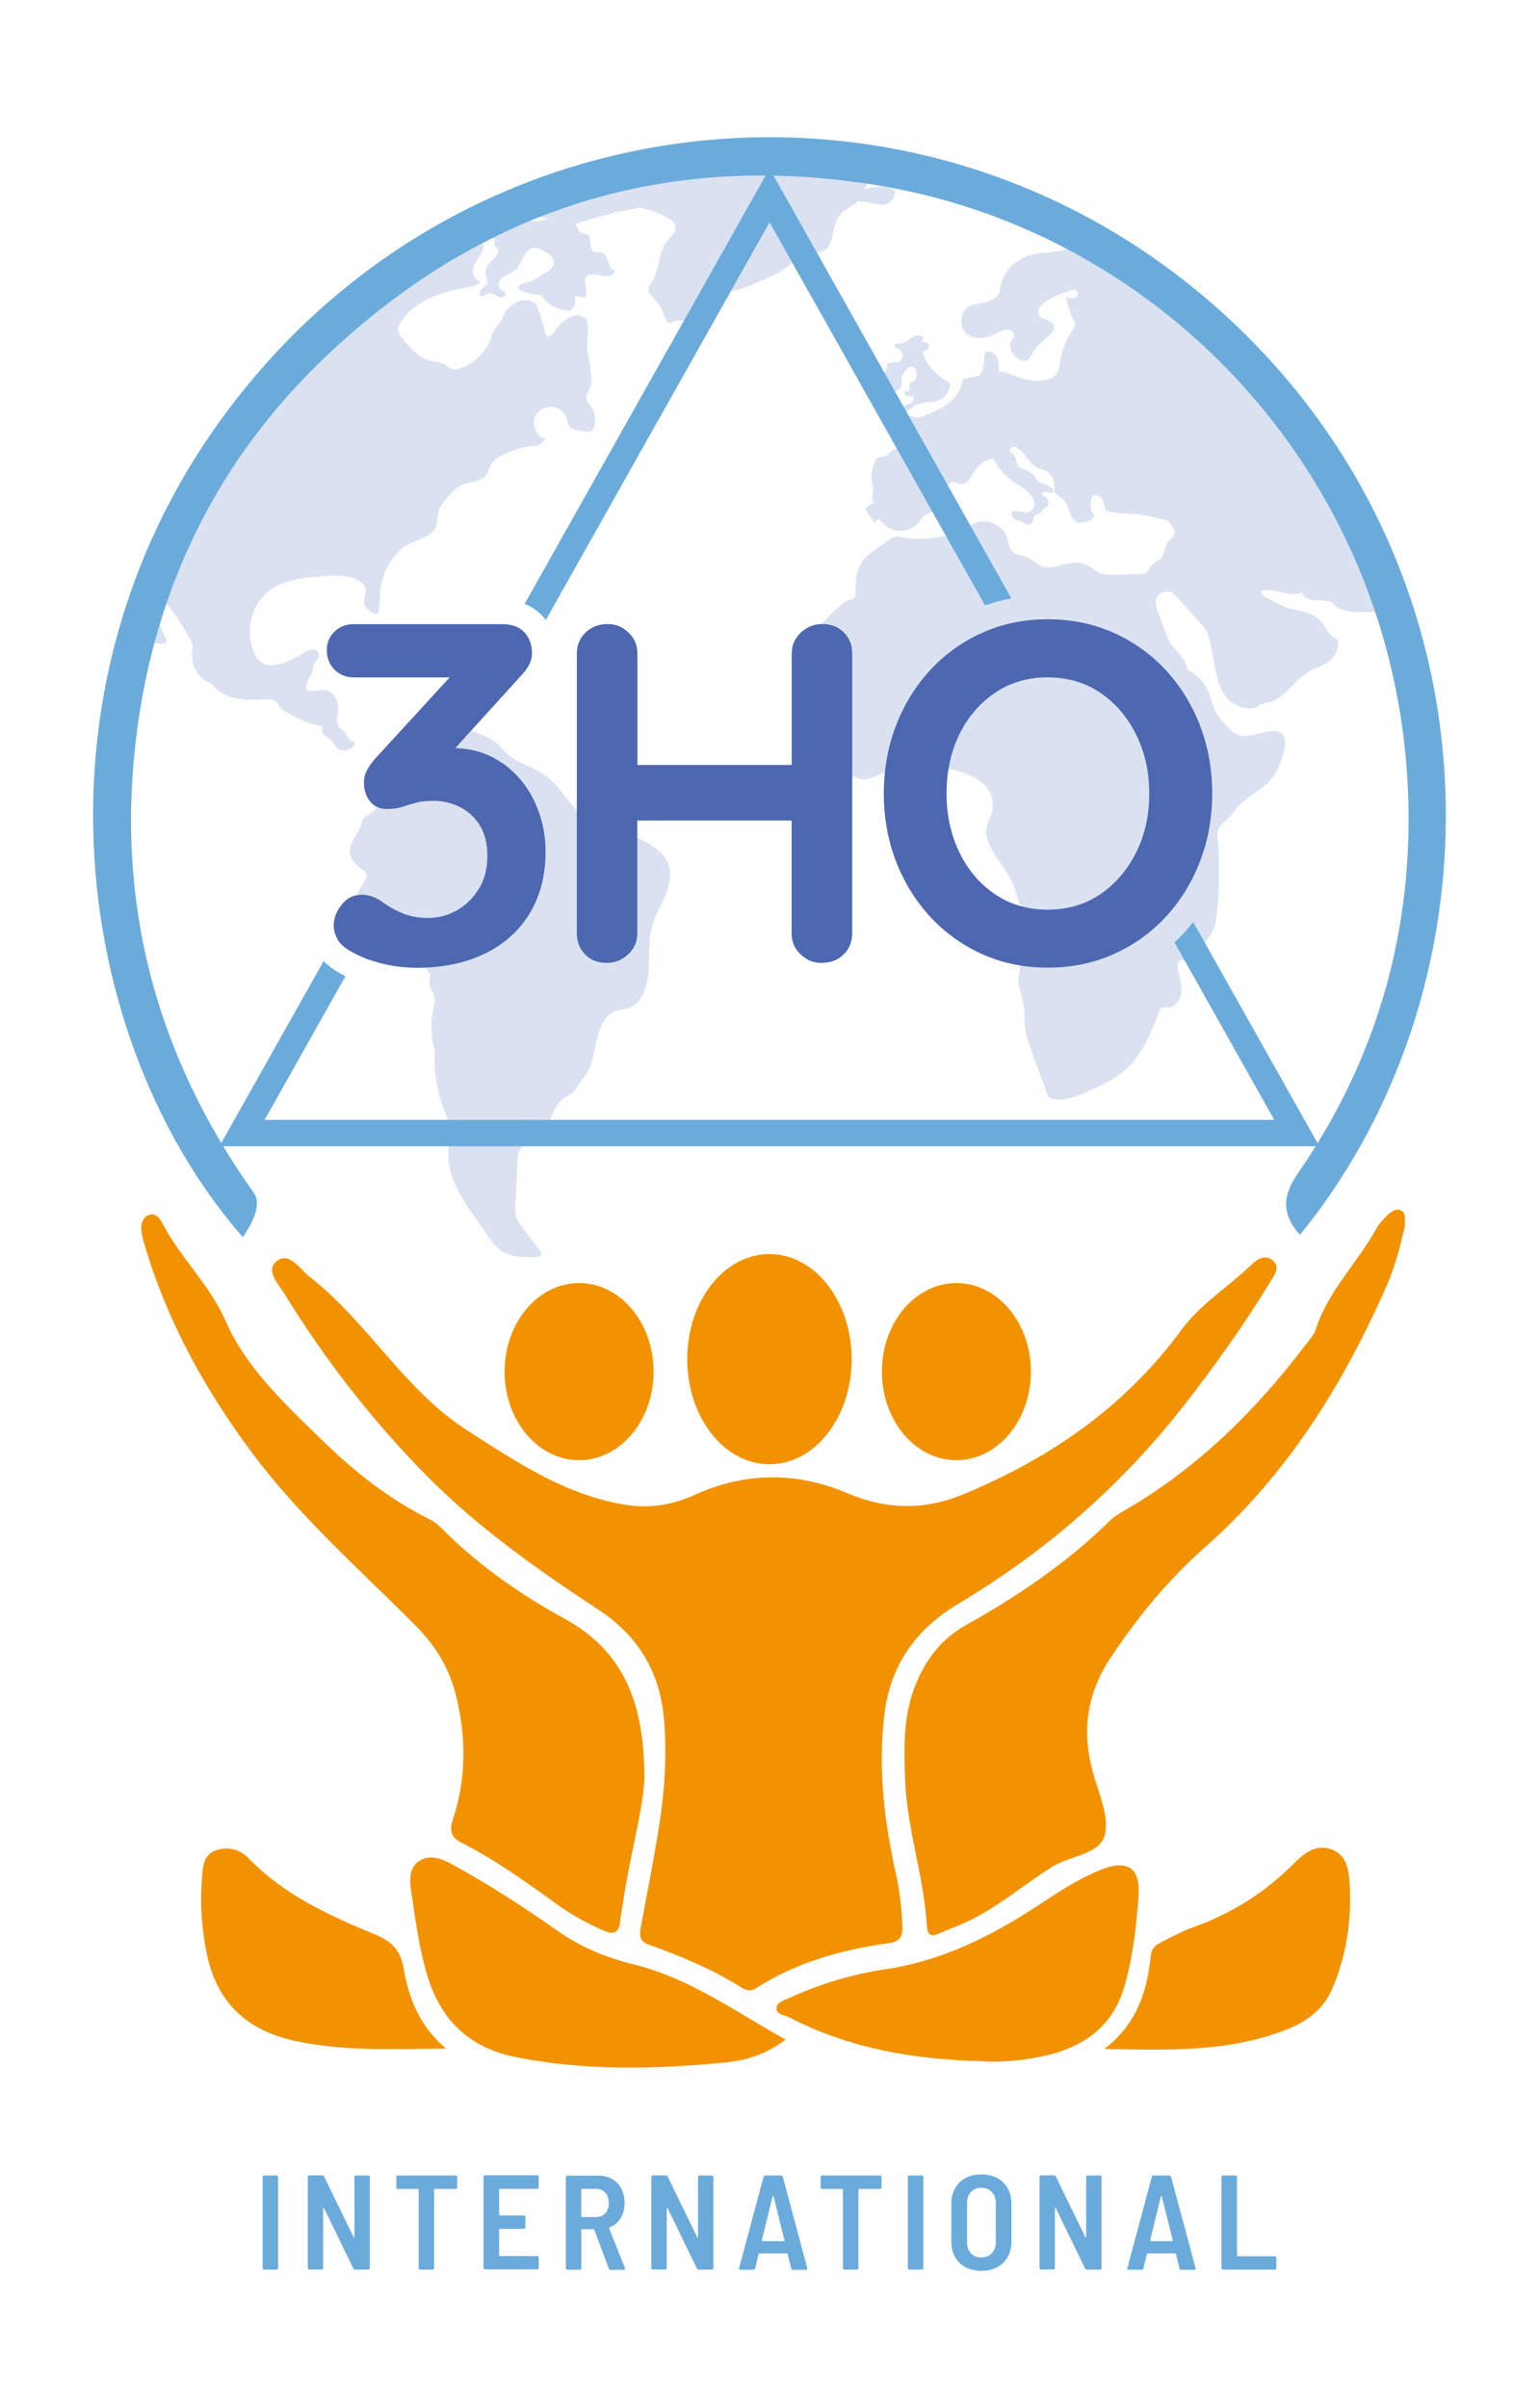 <?xml version="1.0" encoding="UTF-8"?>
<svg id="Layer_1" data-name="Layer 1" xmlns="http://www.w3.org/2000/svg" viewBox="0 0 135.91 212.63">
  <defs>
    <style>
      .cls-1 {
        fill: #dae2f1;
      }

      .cls-1, .cls-2, .cls-3, .cls-4 {
        stroke-width: 0px;
      }

      .cls-2 {
        fill: #f39200;
      }

      .cls-3 {
        fill: #6babdc;
      }

      .cls-4 {
        fill: #4d68b0;
      }
    </style>
  </defs>
  <g>
    <path class="cls-3" d="M23.23,200.36s-.04-.06-.04-.1v-8.03s.01-.07.04-.1c.03-.03.06-.04.1-.04h1.09s.07.01.1.04c.03.03.04.06.04.1v8.03s-.01.07-.04.1c-.03.03-.06.04-.1.04h-1.09s-.07-.01-.1-.04Z"/>
    <path class="cls-3" d="M31.33,192.13s.06-.04.1-.04h1.09s.07.01.1.04c.03.03.04.06.04.1v8.03s-.01.07-.04.1c-.03.03-.06.04-.1.04h-1.15c-.07,0-.13-.04-.17-.11l-2.59-5.33s-.03-.03-.05-.03c-.02,0-.02.02-.02.05v5.27s0,.07-.03.1c-.03.03-.06.04-.1.04h-1.09s-.07-.01-.1-.04-.04-.06-.04-.1v-8.03s.01-.07.04-.1.06-.04.1-.04h1.14c.08,0,.13.04.17.11l2.6,5.35s.03.03.05.03c.02,0,.02-.02.02-.05v-5.29s0-.07.03-.1Z"/>
    <path class="cls-3" d="M40.34,192.13s.04.06.04.1v.91s-.01.07-.04.1-.06.04-.1.04h-1.84s-.06.02-.06.06v6.92s-.01.07-.04.1c-.03.03-.06.04-.1.04h-1.09s-.07-.01-.1-.04c-.03-.03-.04-.06-.04-.1v-6.92s-.02-.06-.06-.06h-1.77s-.07-.01-.1-.04c-.03-.03-.04-.06-.04-.1v-.91s.01-.07.04-.1.06-.04.1-.04h5.11s.07.01.1.04Z"/>
    <path class="cls-3" d="M47.54,193.23s-.06.04-.1.04h-3.3s-.06.02-.06.06v2.23s.02.06.06.06h2.12s.07.01.1.04c.03.03.04.06.04.1v.9s-.01.07-.04.1c-.03.03-.06.04-.1.04h-2.12s-.06.02-.06.06v2.28s.02.06.06.06h3.3s.07.01.1.04c.03.03.04.06.04.1v.9s-.01.07-.04.1c-.03.03-.06.04-.1.04h-4.6s-.07-.01-.1-.04c-.03-.03-.04-.06-.04-.1v-8.03s.01-.07.04-.1c.03-.03.06-.04.1-.04h4.6s.07.01.1.04c.03.03.04.06.04.1v.9s-.01.07-.04.1Z"/>
    <path class="cls-3" d="M53.76,200.29l-1.28-3.41s-.04-.05-.06-.05h-1.02s-.06.02-.06.06v3.38s-.01.07-.04.1c-.03.03-.06.04-.1.04h-1.09s-.07-.01-.1-.04c-.03-.03-.04-.06-.04-.1v-8.03s.01-.07.04-.1c.03-.03.06-.04.1-.04h2.75c.45,0,.85.1,1.2.3.35.2.62.49.81.86.19.37.29.79.29,1.27,0,.52-.12.96-.36,1.34-.24.38-.56.65-.97.81-.04.02-.05.04-.04.08l1.4,3.49s.01.04.01.07c0,.06-.04.1-.12.1h-1.14c-.09,0-.14-.04-.17-.12ZM51.33,193.33v2.37s.02.06.06.06h1.25c.33,0,.6-.11.81-.34s.31-.52.31-.9-.1-.68-.31-.91-.48-.34-.81-.34h-1.25s-.06.02-.06.06Z"/>
    <path class="cls-3" d="M61.67,192.13s.06-.04.1-.04h1.09s.07.01.1.04c.03.03.04.06.04.1v8.03s-.01.07-.04.1c-.03.03-.06.04-.1.04h-1.15c-.07,0-.13-.04-.17-.11l-2.59-5.33s-.03-.03-.05-.03c-.02,0-.02.02-.02.05v5.27s0,.07-.03.1c-.03.03-.06.04-.1.04h-1.09s-.07-.01-.1-.04-.04-.06-.04-.1v-8.03s.01-.07.04-.1.06-.04.1-.04h1.14c.08,0,.13.04.17.11l2.6,5.35s.03.03.05.03c.02,0,.02-.02.02-.05v-5.29s0-.07.03-.1Z"/>
    <path class="cls-3" d="M69.87,200.29l-.31-1.27s-.03-.05-.06-.05h-2.45s-.05.02-.06.05l-.3,1.27c-.02.08-.08.12-.17.12h-1.13c-.1,0-.14-.05-.12-.15l2.16-8.05c.02-.08.08-.12.17-.12h1.36c.09,0,.14.04.17.12l2.16,8.05v.05c.01.07-.03.11-.12.11h-1.14c-.09,0-.14-.04-.17-.12ZM67.29,197.87s.03.02.05.02h1.88s.03,0,.05-.02c.02-.01.02-.03.01-.05l-.97-3.9s-.02-.04-.04-.04c-.02,0-.03.01-.04.04l-.95,3.9s0,.04.01.05Z"/>
    <path class="cls-3" d="M77.81,192.13s.04.06.04.1v.91s-.01.07-.04.1-.06.04-.1.04h-1.84s-.06.02-.06.06v6.92s-.01.07-.04.1c-.03.03-.06.04-.1.04h-1.09s-.07-.01-.1-.04c-.03-.03-.04-.06-.04-.1v-6.92s-.02-.06-.06-.06h-1.77s-.07-.01-.1-.04c-.03-.03-.04-.06-.04-.1v-.91s.01-.07.04-.1.06-.04.1-.04h5.11s.07.01.1.04Z"/>
    <path class="cls-3" d="M80.21,200.36s-.04-.06-.04-.1v-8.03s.01-.07.04-.1c.03-.03.06-.04.1-.04h1.09s.07.01.1.04c.03.03.04.06.04.1v8.03s-.01.07-.04.1c-.03.03-.06.04-.1.04h-1.09s-.07-.01-.1-.04Z"/>
    <path class="cls-3" d="M85.27,200.19c-.4-.21-.71-.52-.93-.91-.22-.39-.33-.85-.33-1.36v-3.35c0-.51.11-.96.33-1.35.22-.39.53-.7.93-.91.4-.21.86-.32,1.39-.32s1,.11,1.4.32c.4.21.71.52.93.91.22.39.33.84.33,1.35v3.35c0,.52-.11.97-.33,1.36s-.53.7-.93.91c-.4.21-.87.32-1.4.32s-.99-.11-1.39-.32ZM87.59,198.95c.23-.25.35-.57.35-.97v-3.45c0-.4-.12-.73-.35-.98-.23-.25-.55-.37-.93-.37s-.69.12-.92.37-.34.58-.34.98v3.45c0,.4.11.72.34.97.23.25.54.37.92.37s.7-.12.93-.37Z"/>
    <path class="cls-3" d="M95.95,192.13s.06-.04.1-.04h1.09s.07.01.1.04c.03.03.04.06.04.1v8.03s-.01.07-.04.1c-.03.03-.06.04-.1.04h-1.15c-.07,0-.13-.04-.17-.11l-2.59-5.33s-.03-.03-.05-.03c-.02,0-.02.02-.02.05v5.27s0,.07-.03.1c-.03.03-.06.04-.1.04h-1.09s-.07-.01-.1-.04-.04-.06-.04-.1v-8.03s.01-.07.04-.1.06-.04.1-.04h1.14c.08,0,.13.04.17.11l2.6,5.35s.03.03.05.03c.02,0,.02-.02.02-.05v-5.29s0-.07.03-.1Z"/>
    <path class="cls-3" d="M104.16,200.29l-.31-1.27s-.03-.05-.06-.05h-2.45s-.05.02-.06.05l-.3,1.27c-.02.08-.08.12-.17.12h-1.13c-.1,0-.14-.05-.12-.15l2.16-8.05c.02-.08.08-.12.17-.12h1.36c.09,0,.14.04.17.12l2.16,8.05v.05c.01.07-.03.11-.12.11h-1.14c-.09,0-.14-.04-.17-.12ZM101.58,197.87s.03.02.05.02h1.88s.03,0,.05-.02c.02-.01.02-.03.01-.05l-.97-3.9s-.02-.04-.04-.04c-.02,0-.03.01-.04.04l-.95,3.9s0,.04.01.05Z"/>
    <path class="cls-3" d="M107.91,200.36s-.04-.06-.04-.1v-8.03s.01-.07.04-.1c.03-.03.06-.04.1-.04h1.09s.07.01.1.04c.03.03.04.06.04.1v6.93s.02.06.06.06h3.27s.07.01.1.04c.03.03.04.06.04.1v.9s-.01.07-.04.1c-.03.03-.06.04-.1.04h-4.56s-.07-.01-.1-.04Z"/>
  </g>
  <g>
    <g>
      <path class="cls-1" d="M40.49,22.12c.02.29-.17.56-.38.75-.75.68-1.81.71-2.85.58-11.66,7.34-20.51,18.74-24.55,32.21.02.02.04.03.06.06.11.14.17.31.26.46.26.45.8.71,1.31.66.16-.02.36-.1.38-.26.01-.1-.05-.2-.1-.28-.65-1.07-.89-2.39-.65-3.62.09.01.18.02.27.03,1.01,1.19,1.89,2.48,2.62,3.86.08.15.16.3.17.46.02.16-.03.31-.05.46-.21,1.2.55,2.49,1.7,2.88.5.68,1.24,1.08,2.06,1.27.82.19,1.67.17,2.51.12.44-.03.96-.04,1.24.31.09.12.14.27.23.39.12.16.3.26.47.36.9.52,1.83,1.04,2.86,1.2.14.02.31.05.37.18.06.11.01.24.02.36.02.37.49.5.76.75.23.21.34.53.56.75.5.49,1.53.11,1.59-.59-.21.07-.44-.09-.57-.27-.13-.19-.19-.41-.34-.58-.15-.17-.37-.27-.5-.45-.28-.36-.14-.88-.09-1.33.09-.82-.32-1.8-1.13-1.91-.57-.08-1.23.28-1.69-.07-.07-.48.25-.91.47-1.34.15-.29.1-.56.21-.84.11-.28.41-.45.45-.77.02-.19-.08-.4-.25-.5-.42-.25-1.06.21-1.4.43-.58.38-1.22.65-1.89.8-.43.1-.89.14-1.3-.03-.53-.23-.84-.78-1.02-1.32-.59-1.76-.07-3.88,1.37-5.05,1.35-1.09,3.2-1.25,4.93-1.37.7-.05,1.42-.09,2.11.04.47.09,1.12.31,1.42.74.44.63-.24,1.22.14,1.92.18.33,1.15,1.06,1.21.35.04-.53.06-1.06.09-1.59.11-1.52.81-3.01,2.01-3.97.76-.61,2.64-.9,2.94-1.91.11-.36.08-.74.16-1.1.14-.65.59-1.18,1.04-1.67.25-.27.51-.55.84-.73.79-.44,1.93-.33,2.43-1.09.16-.23.22-.52.35-.77.25-.46.71-.75,1.17-.98.96-.47,2.02-.74,3.09-.77.18-.21.38-.35.56-.56-.79-.25-1.23-1.26-.89-2.02.35-.75,1.4-1.07,2.11-.64.37.23.62.61.73,1.03.05.19.08.39.2.54.17.21.46.27.73.31.24.04.47.07.7.11.12.02.25.04.37,0,.2-.06.31-.27.37-.46.17-.52.09-1.12-.2-1.59-.23-.37-.62-.73-.5-1.15.04-.14.13-.26.2-.39.34-.6.25-1.35.15-2.04-.05-.36-.11-.72-.16-1.07-.05-.33-.13-.66-.12-.99.03-.7.15-1.41-.02-2.09-.02-.08-.05-.17-.11-.23-.05-.05-.12-.08-.18-.11-.16-.07-.33-.15-.51-.16-.14,0-.28.02-.42.07-.61.2-1.11.64-1.49,1.15-.16.21-.31.44-.53.59-.07.05-.17.09-.25.05-.07-.03-.11-.1-.13-.17-.05-.13-.08-.26-.12-.39-.1-.36-.2-.71-.31-1.07-.1-.32-.21-.64-.33-.95-.04-.1-.08-.2-.15-.27-.04-.04-.09-.08-.14-.11-.35-.21-.77-.28-1.17-.19-.47.11-.86.42-1.19.77-.13.15-.26.31-.33.5-.06.15-.07.3-.15.44-.08.15-.2.27-.31.4-.05.06-.1.13-.15.19-.09.12-.18.25-.26.38-.09.15-.14.32-.19.49-.42,1.25-1.42,2.3-2.65,2.78-.31.12-.67.21-.97.06-.16-.08-.29-.22-.44-.32-.39-.27-.9-.26-1.35-.38-1.03-.26-1.78-1.13-2.46-1.95-.16-.2-.33-.4-.37-.65-.06-.33.11-.65.3-.92,1.26-1.84,3.59-2.61,5.8-2.94.44-.07.95-.17,1.14-.57-.47-.05-.72-.63-.63-1.09.09-.46.4-.85.65-1.25.2-.32.35-.73.21-1.1-.02-.05-.04-.1-.02-.14.01-.02.03-.04.05-.06.11-.08.22-.17.33-.25.04-.03.08-.06.13-.08.05,0,.09,0,.14.01.1.02.2.05.29.1.42.27-.21.57.26.87.15.1.19.31.14.48-.21.68-1.17.97-1.09,1.78.03.31.26.61.17.9-.08.26-.37.39-.55.58-.19.2-.16.64.11.63.23-.26.62-.36.95-.24.22.08.4.25.63.3.23.05.53-.13.46-.35-.05-.19-.3-.23-.45-.35-.33-.27-.14-.83.21-1.08.34-.25.78-.35,1.1-.63.63-.55.68-1.71,1.49-1.93.47-.12.93.16,1.33.43.26.17.53.38.59.68.1.49-.4.87-.82,1.12-.36.21-.72.43-1.09.64-.32.18-.67.15-1.01.32-.11.06-.23.14-.23.27,0,.09.07.17.15.21.53.28,1.25.44,1.84.45.04,0,.2.27.24.3.09.1.18.2.29.29.2.18.43.34.67.47.24.12.49.22.76.27.21.04.6.14.76-.04.04-.04.08-.08.11-.12.03-.03.05-.06.08-.09.1-.13.14-.33.14-.49,0-.17-.09-.36,0-.53,0,0,.45.14.5.14.14.03.33.06.42-.09.03-.05.03-.1.04-.15.01-.15.05-.3.01-.45-.04-.16-.06-.31-.08-.47-.02-.16-.04-.33.02-.49.19-.48.88-.38,1.38-.25.5.13,1.24.02,1.22-.49-.66-.03-.49-1.27-1.11-1.52-.25-.1-.57.02-.8-.13-.47-.29-.05-1.19-.52-1.49-.17-.11-.4-.08-.58-.18-.26-.14-.32-.47-.47-.73-.39-.67-1.32-.75-2.08-.6-.58.12-1.55.63-2.08.19-.06-.06-.13-.12-.2-.16-.06-.02-.13-.03-.2-.02-.24.01-.48.07-.7.18-.22.1-.49.25-.69.11-.04-.03-.06-.07-.09-.11-1.58.69-3.12,1.44-4.62,2.26.09.13.25.23.26.43Z"/>
      <path class="cls-1" d="M65.97,14.67c-.36.2-.73.38-1.14.4-.41.02-.79-.13-1.17-.28-3.08.22-6.08.68-9.01,1.37.14.07.26.22.41.27.22.08.48-.05.7.05,0,.21-.26.33-.47.34-.21.02-.47.03-.58.21-.07.12-.05.28.03.4.08.12.2.2.31.28.36.22.79.51,1.2.58,1.03.17,2.03.54,2.92,1.07.15.09.3.19.39.33.17.27.09.62-.08.89-.17.27-.41.48-.6.73-.79,1.04-.6,2.59-1.36,3.66-.1.15-.23.29-.26.47-.06.31.18.58.39.82.33.37.71.82.9,1.29.11.26.27,1.03.66.99.06,0,.11-.04.16-.07.58-.32,1.03-.06,1.61-.02.67.05,1.48-.12,1.73-.74.14-.33.08-.71.22-1.04.26-.61,1.02-.77,1.66-.93,1.13-.27,2.19-.75,3.24-1.22.41-.18.81-.36,1.18-.6.79-.5,1.45-1.25,2.35-1.47.53-.13,1.14-.08,1.57-.42.41-.32.52-.89.62-1.39.13-.68.32-1.38.82-1.86.4-.38.95-.58,1.31-.98.47-.52.59-1.3,1.13-1.74.34-.28.79-.37,1.21-.52-3.31-.6-6.72-.92-10.2-.92-.62,0-1.24.03-1.86.05Z"/>
      <path class="cls-1" d="M56.62,74.15c-.4-.21-.79-.43-1.19-.64-.25-.14-.51-.28-.79-.34-.3-.06-.6-.03-.9-.05-1.28-.08-2.36-1-3.18-1.99-.83-.98-1.55-2.1-2.63-2.81-.96-.63-2.15-.9-3.01-1.65-.36-.31-.65-.7-1.01-1.01-.45-.37-.99-.61-1.52-.85-.46-.21-.93-.41-1.4-.62-.43-.19-.87-.36-1.34-.43-.42-.06-.83.03-1.24.11-.06.01-.12.02-.18.03-.41,0-.85.17-1.25.23-.47.08-.93.18-1.38.32-.11.03-.23.1-.23.21,0,.07.05.12.06.19.04.14-.08.28-.21.34-.13.06-.28.08-.41.14-.1.05-.18.12-.25.2-.44.44-.77.98-1.05,1.53-.12.23-.22.5-.1.73.04.06.09.11.11.18.04.09.03.19,0,.28-.14.78-.59,1.5-.59,2.29,0,.08,0,.16.04.23.06.14.21.22.26.36.09.24-.16.46-.38.6-.13.08-.26.17-.4.25-.18.12-.32.26-.46.43-.06,1-1.11,1.75-1.1,2.75,0,.64.46,1.2,1.01,1.54.13.08.27.16.36.28.15.22.11.52,0,.75-.12.24-.31.43-.44.66-.39.67-.3,1.56.13,2.2.43.65,1.13,1.07,1.88,1.29.24.07.49.13.68.28.28.22.39.6.6.88.46.59,1.36.69,1.82,1.28.23.3.32.7.54,1.01.13.19.3.34.41.54.19.34,0,.69.05,1.05.06.4.35.71.44,1.09.08.38-.03.76-.11,1.14-.26,1.18-.22,2.43.13,3.59-.1,1.8.19,3.62.84,5.29.15.39.32.77.41,1.17.2.93-.06,1.88-.05,2.83.02,2.02,1.21,3.81,2.36,5.47.37.54.75,1.07,1.12,1.61.3.43.59.86,1,1.18.94.75,2.25.78,3.44.68.09,0,.2-.02.25-.09.1-.12.01-.3-.08-.43-.5-.7-1.02-1.39-1.54-2.07-.23-.3-.46-.6-.56-.97-.08-.3-.07-.61-.06-.93.06-1.34.12-2.68.18-4.01.01-.3.03-.61.18-.87.13-.21.33-.37.53-.52.59-.44,1.2-.89,1.9-1.13.09-.03.18-.06.24-.14.12-.16-.02-.37-.05-.56-.03-.2.05-.4.14-.59.31-.69.65-1.42,1.3-1.8.21-.12.44-.21.63-.36.18-.15.29-.35.41-.55.38-.66,1.06-1.27,1.23-2.01.15-.65.3-1.31.45-1.96.25-1.08.64-2.34,1.69-2.71.35-.12.72-.12,1.07-.23.97-.3,1.53-1.33,1.73-2.32.34-1.63,0-3.37.44-4.97.27-.95.8-1.79,1.17-2.7.38-.91.59-1.96.21-2.86-.41-.99-1.43-1.57-2.37-2.08Z"/>
      <path class="cls-1" d="M95.22,21.57c-.15.03-.31.05-.45.07-.25.03-.32.1-.48.25-.18.17-.32.2-.59.25-.54.1-1.09.16-1.63.19-.84.04-1.65.32-2.33.81-.68.49-1.21,1.21-1.35,2.04-.03.18-.04.35-.09.52-.16.5-.67.81-1.17.96-.53.17-1.37.16-1.78.56-.41.4-.58,1.23-.36,1.76.24.55.86.85,1.46.86.6.02,1.17-.22,1.71-.48.25-.13.51-.26.79-.26s.58.2.58.48c0,.22-.17.4-.26.61-.25.57.19,1.23.73,1.53.19.11.41.19.61.13.3-.09.43-.43.58-.71.38-.7,1.11-1.14,1.65-1.73.14-.16.28-.34.26-.55-.02-.32-.36-.5-.66-.61-.3-.11-.64-.23-.74-.54-.1-.31.12-.63.37-.85.68-.62,1.59-.92,2.47-1.2.18-.06.38-.11.53,0,.22.16.11.54-.14.65-.25.11-.54,0-.76-.14.07.71.28,1.4.62,2.02.09.17.2.36.16.56-.02.11-.09.21-.16.3-.58.82-.98,1.78-1.15,2.78-.08.44-.12.93-.41,1.27-.3.35-.79.47-1.25.5-.77.06-1.55-.07-2.26-.36-.5-.2-1.01-.5-1.54-.39.04-.35.06-.71-.03-1.05-.1-.34-.34-.65-.68-.75-.19-.05-.43,0-.51.18-.04.09-.03.19-.03.28.02.43-.06.87-.22,1.27-.06.14-.13.28-.25.36-.09.06-.19.08-.3.1-.38.08-.76.15-1.14.23-.06.48-.23.94-.5,1.34-.67.99-1.85,1.48-2.97,1.92-.17.07-.34.13-.52.14-.23,0-.5-.17-.71-.1-.44.15-.3.72-.21,1.04.04.14.19.33.32.41.13.08.35.05.44.2.03.04.03.09.04.14.05.59.11,1.18.16,1.77-.35.05-.71.1-1.05.02-.34-.08-.67-.33-.74-.68-.18-.1-.41.02-.55.16-.14.15-.26.33-.45.42-.27.13-.63.03-.85.23-.09.09-.14.21-.18.32-.12.32-.24.65-.28,1-.06.5.12.95.12,1.43,0,.39-.21.81.15,1.12-.32.14-.61.36-.83.64.27.39.54.78.81,1.17.1-.16.26-.28.43-.35.35.6,1.01,1.02,1.71,1.06.7.05,1.41-.27,1.84-.82.12-.15.22-.33.37-.46.25-.23.61-.3.89-.49.59-.4.71-1.2.99-1.86.16-.36.47-.74.85-.68.16.03.3.12.45.16.3.07.61-.1.81-.34.2-.23.33-.52.5-.78.34-.52.86-.94,1.47-1.06.06-.01.12-.02.18,0,.07.03.11.1.14.17.33.64.81,1.21,1.39,1.64.44.33.94.58,1.36.93.56.46,1.18,1.35.37,1.87-.09.06-.2.13-.31.13-.12,0-.24-.05-.36-.08-.09-.02-.17-.03-.26-.04-.19-.01-.38-.03-.56-.04-.02,0-.04,0-.05,0-.01,0-.02.02-.03.04-.15.37,0,.66.38.75.33.08.72.39,1.04.41.38.02.42-.51.56-.77.02-.05.05-.09.1-.11.04-.02.09-.01.13-.02.15-.02.26-.12.36-.24.09-.11.17-.25.28-.33.11-.08.25-.13.31-.25.04-.08.04-.16.03-.25-.01-.14-.05-.28-.14-.38-.08-.08-.2-.11-.29-.18-.41-.32.15-.37.36-.34.15.03.56.17.51-.12-.02-.11-.1-.19-.19-.26-.14-.11-.29-.22-.46-.28-.16-.06-.34-.08-.5-.16-.27-.15-.39-.44-.59-.67-.22-.24-.57-.41-.88-.52-.14-.05-.28-.09-.4-.19-.32-.28-.2-.86-.52-1.14-.1-.09-.24-.15-.29-.27-.07-.18.11-.38.3-.4.19-.02.37.09.52.22.6.51.93,1.36,1.66,1.67.25.11.53.15.76.28.48.27.68.88.67,1.43,0,.17-.02.35.08.5.07.11.19.17.31.23.31.19.56.47.72.79.14.29.2.62.33.91.13.3.35.59.66.67.35.09,1.06-.13,1.32-.38.24-.25.04-.3-.09-.52-.18-.31-.12-.81-.1-1.15.03-.43.58-.43.84-.21.21.18.3.46.34.73,0,.09.02.19.06.28.09.19.32.26.53.3.88.17,1.78.14,2.67.26.67.09,1.33.25,1.99.42.13.03.26.07.37.14.09.06.16.14.23.23.25.3.47.7.29,1.04-.08.15-.21.25-.33.37-.43.43-.45.96-.68,1.48-.11.25-.31.27-.54.42-.23.16-.43.37-.59.61-.1.15-.18.33-.34.42-.13.08-.29.09-.44.09-.75.03-1.5.05-2.25.08-.44.02-.89.03-1.3-.14-.31-.13-.57-.35-.86-.53-.49-.29-1.07-.43-1.64-.38-.93.08-1.86.62-2.73.28-.48-.19-.84-.61-1.31-.8-.38-.15-.82-.15-1.14-.4-.42-.33-.45-.94-.63-1.44-.43-1.11-1.93-1.65-2.96-1.07-.34.19-.61.47-.95.66-.46.26-1,.34-1.52.42-1.13.16-2.29.32-3.42.16-.28-.04-.6-.16-.88-.13-.27.02-.5.22-.74.37-.52.34-1.04.69-1.52,1.08-.31.25-.62.53-.82.88-.53.89-.51,1.7-.51,2.7,0,.1,0,.2-.05.29-.08.16-.28.2-.45.25-.47.15-.84.5-1.2.83-.6.56-1.22,1.14-1.59,1.88-.22.44-.35.94-.41,1.43-.08.6-.08,1.21,0,1.8.04.29.1.59.07.88-.03.31-.16.59-.3.88-.31.66-.61,1.33-.92,1.99-.07.16-.14.32-.11.49.02.09.07.17.12.24,1.2,1.86,2.6,3.64,4.38,4.96.27.2.56.39.89.46.74.15,1.44-.37,2.17-.59,1.24-.38,2.55.13,3.84.2.24.01.48,0,.7-.08.18-.07.33-.2.51-.28.58-.28,1.26-.05,1.86.19.74.29,1.51.62,2.02,1.23.52.61.71,1.48.51,2.26-.18.69-.67,1.37-.5,2.06.39,1.61,1.73,2.8,2.38,4.33.33.77.37,1.72,1.01,2.28.1.09.21.17.25.3.06.22-.16.41-.33.56-.95.81-1.23,2.31-.63,3.41.11.2.24.39.29.61.06.3-.05.59-.1.89-.13.84.27,1.66.41,2.5.12.69.06,1.4.15,2.1.09.72.34,1.42.59,2.1.48,1.33.96,2.66,1.45,4,1.01.52,2.23.06,3.27-.39,1.25-.55,2.53-1.11,3.55-2.02,1.49-1.33,2.26-3.27,2.99-5.13.06-.15.13-.31.28-.37.13-.05.27,0,.4,0,.74.08,1.28-.76,1.29-1.51.01-.75-.3-1.46-.37-2.2,0-.12,0-.25.08-.34.09-.09.22-.09.35-.1.51-.06.91-.45,1.27-.81.59-.6,1.2-1.22,1.51-2.01.19-.48.25-1,.3-1.52.21-2.16.22-4.33.04-6.49-.02-.22-.04-.44.02-.65.12-.4.5-.67.81-.95.5-.46.82-1.1,1.35-1.53.49-.41,1.07-.77,1.59-1.17.31-.24.62-.49.89-.78.56-.63.87-1.44,1.11-2.25.11-.37.21-.75.19-1.13-.06-1.97-2.85-.24-3.99-.57-.64-.18-1.09-.72-1.51-1.23-.23-.29-.47-.57-.64-.89-.26-.5-.36-1.06-.57-1.59-.35-.88-1.03-1.63-1.87-2.07-.12-.55-.49-1.13-.85-1.55-.22-.25-.47-.48-.66-.75-.2-.28-.32-.61-.44-.93-.22-.6-.44-1.2-.67-1.8-.16-.43-.32-.9-.15-1.32.19-.49.83-.73,1.3-.5.21.1.37.28.53.45.65.71,1.29,1.43,1.94,2.14.25.28.5.56.67.89s.24.7.31,1.07c.13.65.25,1.3.38,1.95.21,1.1.47,2.28,1.3,3.04.55.5,1.31.76,2.05.69.12-.01.24-.03.34-.09.08-.05.15-.13.22-.18.2-.14.45-.15.69-.19.81-.15,1.46-.75,2.05-1.33.65-.65,1.31-1.33,2.15-1.71.35-.16.73-.27,1.07-.47.65-.39,1.06-1.14,1.04-1.9,0-.08-.01-.15-.06-.21-.05-.05-.12-.07-.18-.1-.63-.24-.84-1.01-1.29-1.52-.67-.75-1.78-.84-2.75-1.13-.72-.22-1.39-.58-2.05-.93-.24-.13-.51-.32-.48-.59,1.18-.4,2.57.69,3.65.09,0,.41.49.61.9.68.42.08,1.32,0,1.65.22.13.09.23.23.35.34.72.65,2.61.52,3.5.51.38,0,.77.04,1.13.16-4.62-14.02-14.48-25.68-27.26-32.62Z"/>
      <path class="cls-1" d="M77.34,34.19c-.21.07-.33.31-.27.52.07.22.31.35.55.35.23,0,.45-.09.66-.18.3-.13.6-.25.9-.38.11-.05.23-.09.31-.19.19-.22.1-.54.13-.83.04-.35.27-.64.48-.92.04-.05.08-.1.13-.13.17-.12.44-.04.57.12.13.17.15.4.14.61-.01.16-.05.32-.16.42-.13.12-.33.14-.42.29-.11.17,0,.41-.06.61-.13.07-.32-.03-.41.09-.05.06-.03.16.02.23.14.19.41.2.64.21.03,0,.07,0,.1.02.03.03.04.07.04.12,0,.15-.07.3-.19.4-.11.09-.25.13-.38.17-.13.05-.26.11-.34.22-.08.11-.08.29.03.37.13.09.32,0,.45-.09.19-.15.36-.31.57-.43.74-.41,1.75-.12,2.42-.63.24-.18.41-.45.53-.73.07-.16.14-.36.09-.53-.06-.2-.26-.26-.43-.36-.79-.48-1.43-1.2-1.82-2.04-.06-.14-.12-.3-.08-.45,0-.03.02-.05.04-.07.03-.02.06-.02.1-.03.15-.02.3-.13.35-.27.05-.14,0-.33-.14-.41-.15-.08-.34-.03-.48-.12-.01-.01-.03-.02-.04-.04-.02-.06.07-.1.12-.15.06-.06.04-.17-.02-.23-.06-.06-.15-.09-.23-.1-.28-.03-.56.04-.78.21-.11.08-.19.18-.3.26-.27.2-.62.24-.95.25-.07,0-.14,0-.18.05-.07.07-.03.2.04.27.08.06.18.09.27.13.34.16.49.62.3.94-.04.07-.09.13-.17.17-.06.03-.14.04-.21.05-.22.02-.45.05-.67.07-.06,0-.12.01-.16.05-.06.05-.08.13-.09.2-.03.14-.06.27-.09.41-.01.05-.02.1-.06.14-.06.07-.18.06-.27.04-.09-.03-.18-.08-.28-.06-.2.02-.28.26-.32.45-.03.15-.06.31.02.44.04.07.11.12.16.18.05.06.08.16.03.22-.04.05-.12.06-.18.08Z"/>
      <path class="cls-1" d="M63.16,17.17c-.69-.22-1.46-.22-2.16,0-.24.08-.5.18-.72.06-.27-.15-.29-.54-.51-.76-.38-.37-.98-.02-1.45.22-1.01.51-2.21.43-3.34.33-.63-.06-1.24-.16-1.86-.23-.14-.01-.28-.03-.42,0-.46.11-.64.69-1.06.9-.38.19-.83.04-1.24-.06-.51-.12-1.03-.16-1.56-.11,0,.08,0,.16.02.24-.38.05-.77,0-1.16.02-.39.02-.79.14-1.03.44-.04.04-.07.09-.07.15,0,.06.05.11.1.16.52.49,1.23.78,1.95.77.14,0,.28-.01.4.05.12.06.21.22.13.33-.75-.05-1.5-.11-2.25-.16-.1,0-.21-.01-.3.03-.05.03-.1.07-.14.11-.25.2-.59.27-.9.18.14.29.43.48.74.57.31.09.64.08.96.08.4,0,.79.03,1.19.04,1.82-.65,3.68-1.21,5.58-1.68.02-.01.04-.02.05-.03.12-.08.25-.16.39-.15.05,0,.09.02.14.05,2.92-.69,5.93-1.15,9.01-1.37-.17-.07-.33-.13-.5-.18Z"/>
      <path class="cls-1" d="M78.94,16.74c-.89-.46-1.97-.16-2.95.03-2.56.49-5.2.11-7.8-.07-.38-.03-.76-.05-1.13.04-.39.09-.74.31-1.09.5.62-.02,1.24-.05,1.86-.05,3.48,0,6.89.33,10.2.92.09-.03.18-.06.27-.1.49-.23.92-.81.64-1.27Z"/>
    </g>
    <path class="cls-3" d="M114.81,109.01c-.16-.15-.2-.18-.24-.23-1.37-1.76-1.3-3.22.07-5.21,7.05-10.19,10.25-21.62,9.69-33.98-1.25-27.36-21.43-48.91-46.5-53.17-18.84-3.2-35.32,1.97-49.12,15.12-9.36,8.92-14.89,20.01-16.6,32.91-1.99,15,1.57,28.6,10.31,40.88q.86,1.21-.98,3.91C5.53,91.02,1.31,56.56,23.86,31.7c21.9-24.15,59.21-26.42,83.89-4.27,25.03,22.46,25.45,58.99,7.06,81.59Z"/>
    <g>
      <path class="cls-2" d="M56.53,170.49c.51-2.78,1.06-5.56,1.53-8.35.59-3.45.88-6.93.57-10.43-.37-4.1-2.29-7.27-5.71-9.53-5.44-3.58-10.76-7.32-15.35-11.99-4.75-4.83-8.88-10.15-12.43-15.92-.54-.88-1.77-2.13-.67-2.94,1.11-.82,1.99.72,2.89,1.42,5.13,4,8.32,9.97,13.9,13.55,4.43,2.85,8.78,5.77,14.13,6.59,2.09.32,4.08-.04,6.01-.92,4.43-2.02,9.04-2,13.39-.14,3.55,1.51,6.9,1.51,10.26.12,7.65-3.16,14.29-7.72,19.27-14.51,1.72-2.34,4.26-3.88,6.33-5.89.44-.43,1.17-.79,1.77-.24.65.59.12,1.28-.18,1.78-2.31,3.79-4.88,7.4-7.6,10.9-5.56,7.13-12.24,12.98-20,17.61-3.76,2.24-6.05,5.43-6.56,9.94-.53,4.67,0,9.2,1,13.73.36,1.62.57,3.25.61,4.92.03.97-.43,1.28-1.17,1.38-4.18.57-8.18,1.69-11.77,3.99-.49.32-.88.17-1.29-.08-2.56-1.61-5.33-2.76-8.16-3.77-.64-.23-.83-.58-.75-1.18Z"/>
      <path class="cls-2" d="M124.07,108.22c-.39,1.71-.83,3.53-1.6,5.27-3.84,8.75-8.79,16.71-16.04,23.11-3.24,2.86-5.99,6.19-8.39,9.83-2.07,3.15-2.51,6.4-1.55,9.97.5,1.87,1.5,3.96,1.07,5.64-.43,1.7-3.05,1.8-4.62,2.78-2.55,1.59-4.83,3.61-7.58,4.88-.8.37-1.63.66-2.43,1.02-.65.29-1.02.17-1.07-.58-.25-4.44-1.79-8.69-1.94-13.14-.1-2.9-.15-5.79,1.06-8.55.93-2.13,2.28-3.82,4.34-4.97,4.6-2.58,8.95-5.51,12.73-9.24.33-.33.75-.58,1.15-.81,6.41-3.68,11.58-8.74,16.02-14.59.36-.47.8-.93.98-1.47,1.08-3.38,3.66-5.84,5.33-8.86.25-.45.63-.86,1.01-1.22.34-.32.77-.67,1.26-.36.41.26.21.75.27,1.29Z"/>
      <path class="cls-2" d="M56.88,157.38c-.15,2.67-1.32,6.73-1.9,10.88-.06.47-.19.93-.22,1.4-.08,1-.58,1.19-1.42.82-1.47-.64-2.86-1.4-4.16-2.34-2.73-1.97-5.46-3.94-8.47-5.46-.93-.47-1.01-1.11-.71-2.03,1.17-3.57,1.18-7.17.3-10.83-.59-2.45-1.79-4.46-3.54-6.22-5-5.04-10.37-9.73-14.62-15.48-4.14-5.59-7.45-11.62-9.41-18.33-.08-.28-.16-.57-.21-.86-.12-.62-.03-1.29.51-1.6.7-.39,1.14.34,1.37.78,1.58,3.02,4.13,5.34,5.54,8.56,1.82,4.15,5.22,7.28,8.44,10.43,2.84,2.78,5.94,5.25,9.52,7.03.78.38,1.29,1.03,1.88,1.59,3.03,2.86,6.43,5.21,10.06,7.2,5.13,2.81,7.14,7.29,7.06,14.47Z"/>
      <path class="cls-2" d="M69.37,180.09c-1.82,1.38-3.62,1.87-5.51,2.04-6.13.58-12.24.72-18.33-.5-4.13-.83-6.65-3.31-7.82-7.28-.71-2.39-1.02-4.85-1.39-7.3-.15-.99-.23-2.16.74-2.76.92-.57,1.96-.18,2.86.32,3.21,1.76,6.29,3.74,9.28,5.85,2.05,1.45,4.29,2.38,6.73,2.98,4.88,1.19,8.93,4.12,13.44,6.65Z"/>
      <path class="cls-2" d="M86.8,182c-5.95-.14-11.72-1.09-17.08-3.86-.44-.23-1.22-.24-1.14-.88.06-.51.76-.68,1.23-.89,2.69-1.24,5.54-2.07,8.43-2.5,5.09-.77,9.49-3.01,13.7-5.8,1.67-1.11,3.36-2.2,5.23-2.96,2.39-.97,3.56-.22,3.37,2.38-.2,2.64-.49,5.29-1.23,7.86-1.1,3.83-3.92,5.57-7.57,6.28-1.63.32-3.28.47-4.94.38Z"/>
      <path class="cls-2" d="M39.37,180.88c-4.74.05-9.07.25-13.38-.69-4.25-.94-6.85-3.41-7.73-7.69-.46-2.22-.6-4.46-.42-6.71.07-.89.09-1.99,1.17-2.39,1.08-.39,2.14-.15,2.93.67,3.16,3.27,7.19,5.09,11.28,6.78,1.37.57,2.16,1.39,2.42,2.92.45,2.62,1.37,5.08,3.73,7.11Z"/>
      <path class="cls-2" d="M97.52,180.93c2.95-2.29,3.79-5.18,4.11-8.29.07-.65.48-.92.94-1.16.94-.48,1.88-.98,2.87-1.34,3.39-1.21,6.33-3.09,8.87-5.64.87-.87,1.9-1.7,3.26-1.21,1.32.47,1.53,1.72,1.61,2.91.21,3.28-.26,6.48-1.57,9.49-.73,1.68-2.15,2.77-3.86,3.46-5.1,2.05-10.43,1.88-16.24,1.77Z"/>
      <ellipse class="cls-2" cx="67.95" cy="120.01" rx="7.26" ry="9.28"/>
      <ellipse class="cls-2" cx="84.46" cy="121.11" rx="6.58" ry="7.82"/>
      <ellipse class="cls-2" cx="51.14" cy="121.11" rx="6.58" ry="7.82"/>
    </g>
    <g>
      <path class="cls-3" d="M105.38,81.4c-.27.34-.54.67-.83.99-.26.29-.55.55-.83.82l8.81,15.67H23.37l7.14-12.69c-.19-.09-.37-.19-.55-.29-.54-.3-1-.65-1.38-1.04l-9.2,16.35h97.13l-11.14-19.8Z"/>
      <path class="cls-3" d="M47.9,54.38c.11.12.2.24.3.37l19.76-35.12,19.03,33.83c.75-.27,1.52-.48,2.32-.63l-21.35-37.95-21.63,38.44c.72.29,1.23.69,1.57,1.06Z"/>
    </g>
    <path class="cls-4" d="M72.61,55.1c-.71,0-1.34.25-1.88.75-.54.5-.81,1.12-.81,1.86v9.83h-13.63v-9.83c0-.74-.26-1.36-.79-1.86-.53-.5-1.13-.75-1.82-.75-.8,0-1.45.25-1.97.75-.51.5-.77,1.12-.77,1.86v24.7c0,.74.24,1.36.73,1.86.48.5,1.12.75,1.92.75.71,0,1.34-.25,1.88-.75.54-.5.81-1.12.81-1.86v-9.96h13.63v9.96c0,.74.26,1.36.79,1.86.53.5,1.13.75,1.82.75.83,0,1.49-.25,1.99-.75.5-.5.75-1.12.75-1.86v-24.7c0-.74-.24-1.36-.73-1.86-.49-.5-1.13-.75-1.92-.75ZM44.3,67.35c-1.17-.82-2.54-1.25-4.1-1.29l5.75-6.33c.31-.31.56-.64.75-.98.18-.34.28-.7.28-1.07,0-.74-.22-1.35-.66-1.84-.44-.48-1.1-.73-1.99-.73h-13.08c-.68,0-1.25.22-1.71.66-.46.44-.68.99-.68,1.65s.23,1.25.68,1.71c.46.46,1.03.68,1.71.68h8.46l-6.62,7.22c-.31.37-.55.71-.71,1.03-.16.31-.24.67-.24,1.07,0,.63.18,1.17.53,1.62.36.46.86.68,1.52.68.51,0,.96-.06,1.35-.19.38-.13.78-.25,1.2-.36.41-.11.93-.17,1.56-.17.83,0,1.6.19,2.33.56.73.37,1.31.91,1.75,1.62.44.71.66,1.61.66,2.69,0,1.14-.26,2.12-.77,2.93-.51.81-1.16,1.44-1.94,1.88-.78.44-1.62.66-2.5.66s-1.66-.14-2.33-.43c-.67-.28-1.25-.61-1.73-.98-.37-.26-.71-.43-1-.51-.3-.09-.58-.13-.83-.13-.71,0-1.3.29-1.77.88-.47.58-.7,1.2-.7,1.86,0,.37.11.76.32,1.17.21.41.63.79,1.26,1.13.74.43,1.62.77,2.65,1.03,1.03.26,2.07.38,3.12.38,2.28,0,4.27-.41,5.98-1.24,1.71-.83,3.03-2.01,3.97-3.55.94-1.54,1.41-3.36,1.41-5.47,0-1.6-.34-3.08-1-4.47-.67-1.38-1.62-2.51-2.86-3.38ZM105.98,64.08c-.71-1.85-1.72-3.48-3.01-4.89-1.3-1.41-2.84-2.51-4.61-3.31-1.78-.8-3.72-1.2-5.83-1.2s-4.05.4-5.81,1.2c-1.77.8-3.3,1.9-4.59,3.31-1.3,1.41-2.3,3.04-3.01,4.89-.71,1.85-1.07,3.85-1.07,5.98s.36,4.13,1.07,5.98c.71,1.85,1.72,3.48,3.01,4.89,1.3,1.41,2.83,2.51,4.59,3.31,1.77.8,3.7,1.2,5.81,1.2s4.05-.4,5.83-1.2c1.78-.8,3.32-1.9,4.61-3.31,1.3-1.41,2.3-3.04,3.01-4.89.71-1.85,1.07-3.85,1.07-5.98s-.36-4.13-1.07-5.98ZM100.34,75.25c-.77,1.55-1.82,2.78-3.16,3.7-1.34.91-2.89,1.37-4.66,1.37s-3.32-.46-4.66-1.37c-1.34-.91-2.39-2.14-3.14-3.7-.75-1.55-1.13-3.28-1.13-5.19s.38-3.68,1.13-5.21c.75-1.54,1.8-2.76,3.14-3.67,1.34-.91,2.89-1.37,4.66-1.37s3.32.46,4.66,1.37c1.34.91,2.39,2.14,3.16,3.7.77,1.55,1.15,3.28,1.15,5.19s-.38,3.64-1.15,5.19Z"/>
  </g>
</svg>